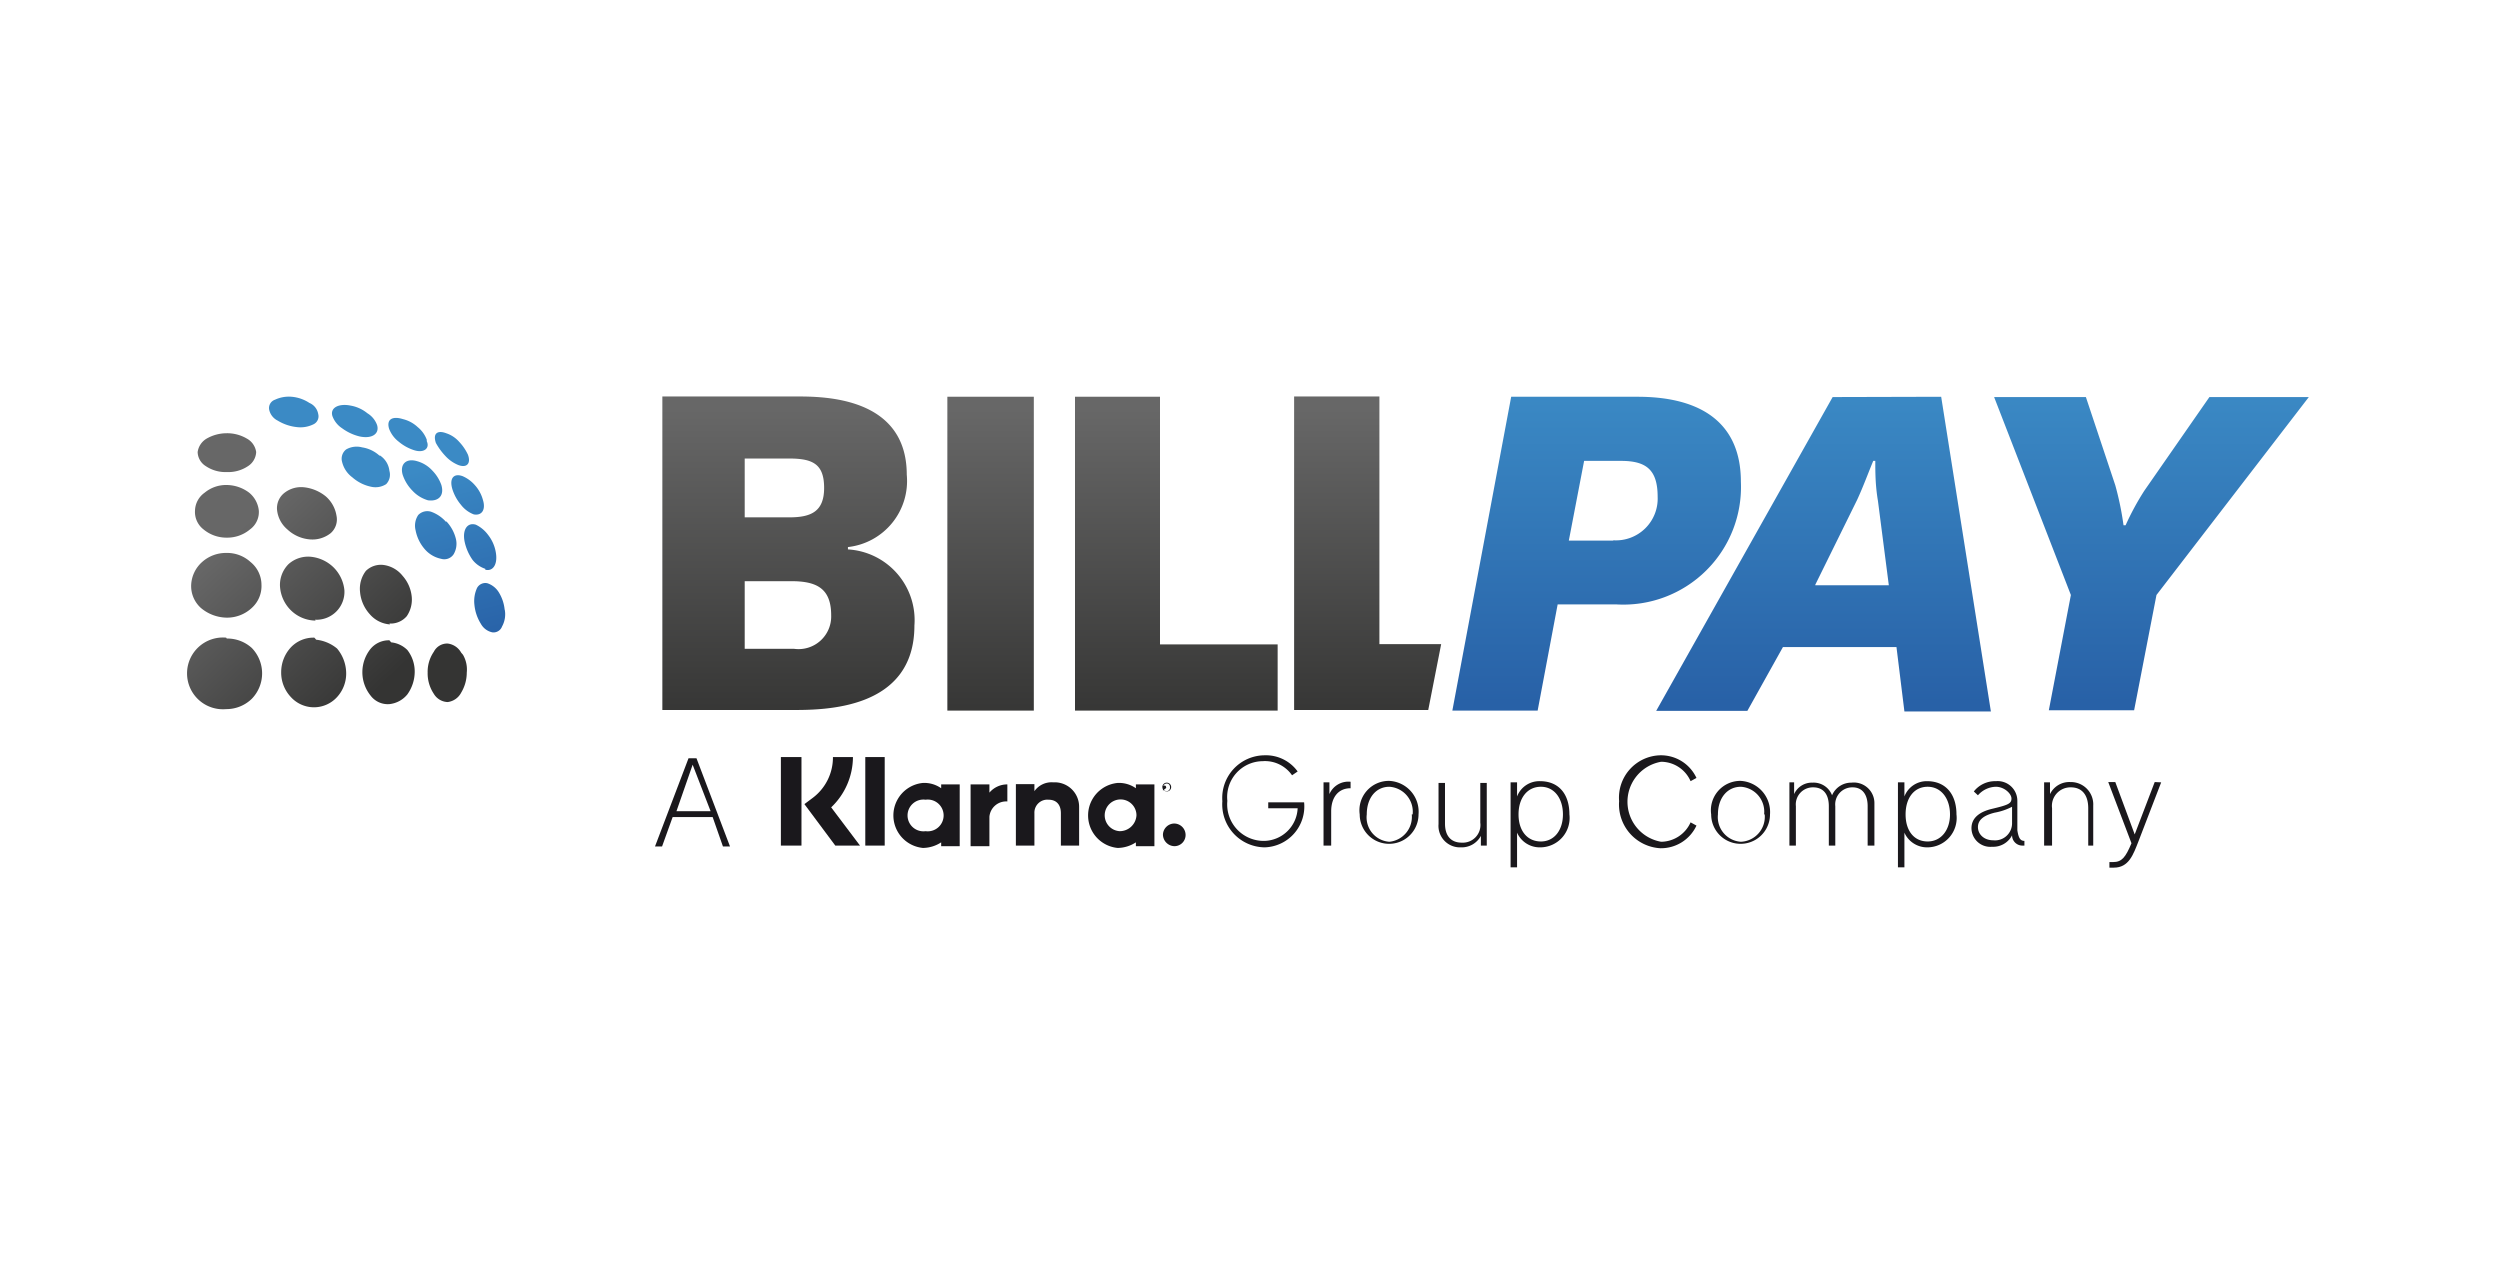 <svg xmlns="http://www.w3.org/2000/svg" xmlns:xlink="http://www.w3.org/1999/xlink" viewBox="0 0 85 43"><defs><linearGradient id="a" x1="144.77" y1="192.47" x2="144.71" y2="192.69" gradientTransform="matrix(27.77, 0, 0, -27.64, -4005.41, 5342.18)" gradientUnits="userSpaceOnUse"><stop offset="0" stop-color="#2861a7"/><stop offset="1" stop-color="#3b8ac5"/></linearGradient><linearGradient id="b" x1="145.77" y1="191.85" x2="145.62" y2="192.01" gradientTransform="matrix(32.64, 0, 0, -32.58, -4745.98, 6274.77)" gradientUnits="userSpaceOnUse"><stop offset="0" stop-color="#343433"/><stop offset="1" stop-color="#676767"/></linearGradient><linearGradient id="c" x1="148.14" y1="191.27" x2="148.14" y2="191.56" gradientTransform="matrix(91.54, 0, 0, -36.97, -13524.94, 7095.94)" xlink:href="#b"/><linearGradient id="d" x1="147.67" y1="191.28" x2="147.67" y2="191.57" gradientTransform="matrix(100.95, 0, 0, -36.91, -14844.34, 7084.04)" xlink:href="#a"/></defs><rect width="85" height="43" style="fill:#fff"/><path d="M10.52,13.7a1.3,1.3,0,0,0-.6-.21,1.12,1.12,0,0,0-.57.1.3.3,0,0,0-.2.33.54.54,0,0,0,.29.38,1.57,1.57,0,0,0,.64.22,1,1,0,0,0,.57-.09.3.3,0,0,0,.17-.35A.5.5,0,0,0,10.52,13.7Zm2.3.75a.78.78,0,0,0-.33-.4,1.24,1.24,0,0,0-.57-.26c-.4-.08-.7.07-.62.35a.83.83,0,0,0,.33.42,1.66,1.66,0,0,0,.6.28C12.66,14.93,12.91,14.74,12.82,14.45Zm1.69.5a1,1,0,0,0-.31-.43,1.12,1.12,0,0,0-.5-.27c-.35-.11-.57,0-.47.33a1,1,0,0,0,.33.44,1.54,1.54,0,0,0,.53.29C14.42,15.41,14.62,15.24,14.51,15Zm.63.55a1.23,1.23,0,0,0,.44.31c.29.11.44-.05.33-.35a1.64,1.64,0,0,0-.3-.44,1,1,0,0,0-.44-.29c-.29-.11-.46,0-.35.33A2.14,2.14,0,0,0,15.14,15.5Zm-2.23,0a1.13,1.13,0,0,0-.6-.29.72.72,0,0,0-.54.07.4.4,0,0,0-.14.42.92.92,0,0,0,.35.53,1.39,1.39,0,0,0,.64.32.67.67,0,0,0,.51-.09.46.46,0,0,0,.11-.45A.72.72,0,0,0,12.91,15.48Zm2.1,1A1.35,1.35,0,0,0,14.7,16a1.1,1.1,0,0,0-.52-.32c-.37-.11-.59.1-.49.46a1.41,1.41,0,0,0,.33.54,1.17,1.17,0,0,0,.53.33C14.92,17.06,15.12,16.84,15,16.47Zm1.41.5a1.22,1.22,0,0,0-.27-.5,1.17,1.17,0,0,0-.42-.31c-.3-.11-.46.07-.35.44a1.54,1.54,0,0,0,.29.53,1,1,0,0,0,.44.33C16.39,17.54,16.52,17.32,16.42,17Zm-1.25.75a1.23,1.23,0,0,0-.51-.35.43.43,0,0,0-.44.11.65.65,0,0,0-.09.52,1.37,1.37,0,0,0,.31.64A1,1,0,0,0,15,19a.38.38,0,0,0,.42-.15.7.7,0,0,0,.08-.53A1.33,1.33,0,0,0,15.17,17.72Zm1.33,1.62c.27.07.44-.2.35-.63a1.31,1.31,0,0,0-.26-.56,1.12,1.12,0,0,0-.41-.34c-.29-.09-.47.17-.38.59a1.68,1.68,0,0,0,.27.61A.93.93,0,0,0,16.5,19.34Zm.66,1.38a1.38,1.38,0,0,0-.2-.61.72.72,0,0,0-.39-.31.32.32,0,0,0-.35.16,1.07,1.07,0,0,0-.09.57,1.48,1.48,0,0,0,.22.65.58.58,0,0,0,.39.29.31.31,0,0,0,.33-.2A.86.86,0,0,0,17.16,20.72Z" style="fill:url(#a)"/><path d="M7,15.85a1.19,1.19,0,0,0,.71.2,1.2,1.2,0,0,0,.72-.2.6.6,0,0,0,.28-.48.62.62,0,0,0-.32-.46,1.32,1.32,0,0,0-.68-.18,1.38,1.38,0,0,0-.68.18.63.63,0,0,0-.31.46A.58.58,0,0,0,7,15.85ZM6.92,18a1.22,1.22,0,0,0,.79.28A1.2,1.2,0,0,0,8.5,18a.73.73,0,0,0,.3-.64.91.91,0,0,0-.33-.61,1.29,1.29,0,0,0-.76-.26,1.14,1.14,0,0,0-.75.26.77.77,0,0,0-.33.61A.75.75,0,0,0,6.92,18ZM9.77,18a1.27,1.27,0,0,0,.77.34,1,1,0,0,0,.7-.21.62.62,0,0,0,.2-.6,1.1,1.1,0,0,0-.36-.65,1.41,1.41,0,0,0-.72-.31.92.92,0,0,0-.68.18.66.66,0,0,0-.26.59A1,1,0,0,0,9.77,18ZM7.71,21a1.23,1.23,0,0,0,.85-.33,1,1,0,0,0,.33-.79,1,1,0,0,0-.37-.77,1.18,1.18,0,0,0-.83-.31,1.21,1.21,0,0,0-.82.31,1.11,1.11,0,0,0-.37.77,1,1,0,0,0,.33.79A1.39,1.39,0,0,0,7.71,21Zm3,.07a.95.95,0,0,0,1-1,1.27,1.27,0,0,0-.37-.78,1.29,1.29,0,0,0-.77-.36,1,1,0,0,0-.76.25,1,1,0,0,0-.29.76,1.25,1.25,0,0,0,.37.81A1.22,1.22,0,0,0,10.73,21.1Zm2.53.13a.72.72,0,0,0,.59-.25A1,1,0,0,0,14,20.3a1.25,1.25,0,0,0-.31-.72,1,1,0,0,0-.64-.37.73.73,0,0,0-.61.2,1,1,0,0,0-.2.7,1.29,1.29,0,0,0,.33.77A1,1,0,0,0,13.26,21.23Zm-5.55.48a1.22,1.22,0,1,0,0,2.43,1.24,1.24,0,0,0,.87-.35,1.24,1.24,0,0,0,0-1.73A1.24,1.24,0,0,0,7.71,21.71Zm3,0a1.06,1.06,0,0,0-.8.33,1.24,1.24,0,0,0-.33.84,1.21,1.21,0,0,0,.33.85,1.06,1.06,0,0,0,1.57,0,1.18,1.18,0,0,0,.31-.82,1.32,1.32,0,0,0-.31-.83A1.34,1.34,0,0,0,10.75,21.75Zm2.55.09a.81.81,0,0,0-.64.29,1.27,1.27,0,0,0,0,1.59.73.73,0,0,0,.64.29.91.91,0,0,0,.61-.33,1.33,1.33,0,0,0,.25-.76,1.19,1.19,0,0,0-.25-.75A.91.91,0,0,0,13.3,21.84Zm2.44.42a.61.61,0,0,0-.46-.31.51.51,0,0,0-.47.28,1.2,1.2,0,0,0-.21.71,1.25,1.25,0,0,0,.21.72.57.57,0,0,0,.47.28.6.6,0,0,0,.46-.32,1.32,1.32,0,0,0,.19-.68A1,1,0,0,0,15.74,22.26Z" style="fill:url(#b)"/><path d="M28.83,18.68V18.6a2.26,2.26,0,0,0,2-2.46c0-2.66-2.84-2.66-3.76-2.66H22.52V24.14h4.4c1.1,0,4.17,0,4.17-2.87A2.41,2.41,0,0,0,28.83,18.68Zm-3.51-3.09h1.52c.81,0,1.18.2,1.18,1s-.44,1-1.18,1H25.32ZM27,22.06H25.32v-2.3H26.9c.86,0,1.36.24,1.36,1.16A1.11,1.11,0,0,1,27,22.06Zm19.9-.16V13.48H44V24.14h4.56L49,21.9Zm-7.44-8.41H36.55V24.16h6.89V21.91h-4l0-8.42ZM32.21,24.16h2.94V13.49H32.21Z" style="fill:url(#c)"/><path d="M59.19,16.38c0-2-1.35-2.89-3.51-2.89h-4.3l-2,10.67h2.9l.68-3.61h2A4,4,0,0,0,59.19,16.38Zm-4.34,2H53.34l.52-2.71h1.25c.84,0,1.25.28,1.25,1.22A1.42,1.42,0,0,1,54.85,18.37Zm7.46-4.88-6,10.67h3.1L60.62,22h3.86l.27,2.19h2.94L66,13.49Zm-.59,6.38L63.14,17c.2-.43.36-.87.55-1.33h.07c0,.37,0,.83.09,1.36l.37,2.87h-2.5Zm13.4-6.38-2.21,3.18a9,9,0,0,0-.64,1.18H72.2a10.32,10.32,0,0,0-.28-1.36l-1-3H67.8l2.61,6.73-.75,3.92h2.9l.76-3.92,5.18-6.73Z" style="fill:url(#d)"/><path d="M24.23,27.78H22.87l-.36,1h-.24l1.14-3h.27l1.14,3h-.24Zm-.07-.2L23.55,26,23,27.58Z" style="fill:#1a181c"/><path d="M44.34,27.28h0A1.39,1.39,0,0,1,43,28.81a1.46,1.46,0,0,1-1.44-1.57A1.45,1.45,0,0,1,43,25.68a1.33,1.33,0,0,1,1.12.55l-.19.13a1.12,1.12,0,0,0-1-.48,1.22,1.22,0,0,0-1.2,1.35A1.24,1.24,0,0,0,43,28.59a1.16,1.16,0,0,0,1.12-1.11h-1v-.2Z" style="fill:#1a181c"/><path d="M45.92,26.58v.22c-.41,0-.66.3-.66.79v1.16H45V26.6h.2V27A.7.7,0,0,1,45.92,26.58Z" style="fill:#1a181c"/><path d="M46.23,27.69a1,1,0,0,1,1-1.14,1.05,1.05,0,0,1,1,1.14,1,1,0,1,1-2,0Zm1.8,0a.85.85,0,0,0-.79-.94c-.46,0-.77.38-.77.94a.83.83,0,0,0,.77.93A.85.85,0,0,0,48,27.69Z" style="fill:#1a181c"/><path d="M50.55,26.6v2.15h-.2v-.33a.74.74,0,0,1-.68.39.73.73,0,0,1-.76-.79v-1.4h.22V28c0,.44.22.65.57.65a.6.6,0,0,0,.63-.68V26.62h.22Z" style="fill:#1a181c"/><path d="M53.36,27.69a1,1,0,0,1-1,1.12.84.84,0,0,1-.78-.5v1.18h-.22V26.6h.22v.48a.81.81,0,0,1,.78-.52C53,26.56,53.36,27,53.36,27.69Zm-.22,0c0-.54-.29-.94-.75-.94s-.76.38-.76.94.3.92.76.92S53.14,28.22,53.14,27.69Z" style="fill:#1a181c"/><path d="M55.05,27.24a1.44,1.44,0,0,1,1.4-1.56,1.33,1.33,0,0,1,1.23.77l-.2.11a1.1,1.1,0,0,0-1-.66,1.38,1.38,0,0,0,0,2.72,1.11,1.11,0,0,0,1-.66l.2.11a1.33,1.33,0,0,1-1.23.77A1.49,1.49,0,0,1,55.05,27.24Z" style="fill:#1a181c"/><path d="M58.18,27.69a1,1,0,0,1,1-1.14,1.06,1.06,0,0,1,1,1.14,1,1,0,1,1-2,0Zm1.8,0a.85.85,0,0,0-.79-.94c-.46,0-.78.38-.78.94a.84.84,0,0,0,.78.93A.85.85,0,0,0,60,27.69Z" style="fill:#1a181c"/><path d="M63.73,27.32v1.43H63.5V27.41c0-.42-.2-.64-.51-.64a.58.58,0,0,0-.59.64v1.34h-.22V27.41c0-.42-.2-.64-.53-.64a.58.58,0,0,0-.59.64v1.34h-.22V26.6H61V27a.66.66,0,0,1,.63-.39.67.67,0,0,1,.66.43.71.71,0,0,1,.66-.43A.7.7,0,0,1,63.73,27.32Z" style="fill:#1a181c"/><path d="M66.52,27.69a1,1,0,0,1-1,1.12.84.84,0,0,1-.77-.5v1.18h-.22V26.6h.22v.48a.81.81,0,0,1,.77-.52C66.15,26.56,66.52,27,66.52,27.69Zm-.22,0c0-.54-.3-.94-.76-.94s-.75.38-.75.94.29.92.75.92S66.3,28.22,66.3,27.69Z" style="fill:#1a181c"/><path d="M68.83,28.59v.16h-.07a.35.35,0,0,1-.35-.35.72.72,0,0,1-.68.39.64.64,0,0,1-.7-.63c0-.38.32-.57.7-.66.55-.13.66-.18.66-.35s-.25-.4-.53-.4a.83.83,0,0,0-.61.29l-.14-.13a.92.92,0,0,1,.75-.35.67.67,0,0,1,.73.67v1C68.63,28.49,68.69,28.59,68.83,28.59ZM68.41,28v-.57a2.07,2.07,0,0,1-.59.2c-.36.09-.57.24-.57.49s.21.45.52.45A.58.58,0,0,0,68.41,28Z" style="fill:#1a181c"/><path d="M71.17,27.39v1.36H71V27.48c0-.46-.22-.71-.59-.71a.63.63,0,0,0-.64.71v1.27H69.5V26.6h.2V27a.73.73,0,0,1,.7-.41A.76.76,0,0,1,71.17,27.39Z" style="fill:#1a181c"/><path d="M73.48,26.6l-.77,2c-.18.46-.33.9-.84.9h-.15v-.19h.13c.29,0,.42-.16.62-.64l-.79-2.08h.24l.66,1.78.68-1.78Z" style="fill:#1a181c"/><path d="M28.26,27.45A2.37,2.37,0,0,0,29,25.74h-.68a1.72,1.72,0,0,1-.69,1.39l-.28.21,1.05,1.41h.84Z" style="fill:#1a181c"/><rect x="26.55" y="25.74" width="0.7" height="3.01" style="fill:#1a181c"/><rect x="29.42" y="25.74" width="0.66" height="3.01" style="fill:#1a181c"/><path d="M35.65,27.19c.27,0,.42.17.42.46v1.1h.62V27.43a.83.83,0,0,0-.88-.83.71.71,0,0,0-.64.3v-.24h-.63v2.09h.63v-1.1a.44.44,0,0,1,.48-.46" style="fill:#1a181c"/><path d="M31.47,28.26a.54.54,0,1,1,0-1.07.54.54,0,1,1,0,1.07ZM32,26.8a1,1,0,0,0-.62-.18,1.11,1.11,0,0,0,0,2.21,1.16,1.16,0,0,0,.62-.19v.13h.63v-2.1H32Z" style="fill:#1a181c"/><path d="M34.25,27.28v-.61a.79.79,0,0,0-.61.28v-.28H33v2.1h.64v-1a.57.57,0,0,1,.61-.52Z" style="fill:#1a181c"/><path d="M38.07,28.26a.54.54,0,1,1,.57-.54.57.57,0,0,1-.57.54Zm.55-1.46a1,1,0,0,0-.62-.18,1.11,1.11,0,0,0,0,2.21,1.16,1.16,0,0,0,.62-.19v.13h.63v-2.1h-.63Z" style="fill:#1a181c"/><path d="M39.65,26.71h0s0,0,0,0,0,0,0,0h0Zm0,.08h0l0,.05h0v-.07s0,0,0,0,0-.06-.05-.06h-.06v.17h0Z" style="fill:#1a181c"/><path d="M39.67,26.64c.07,0,.11.05.11.13a.12.12,0,0,1-.11.13.13.13,0,0,1,0-.26m0,.27a.15.15,0,1,0-.15-.14.16.16,0,0,0,.15.14" style="fill:#1a181c"/><path d="M39.93,28a.39.39,0,0,0-.39.38.4.4,0,0,0,.39.39.38.38,0,0,0,.38-.39.39.39,0,0,0-.38-.38" style="fill:#1a181c"/></svg><!-- ThemeWare® für Shopware -->